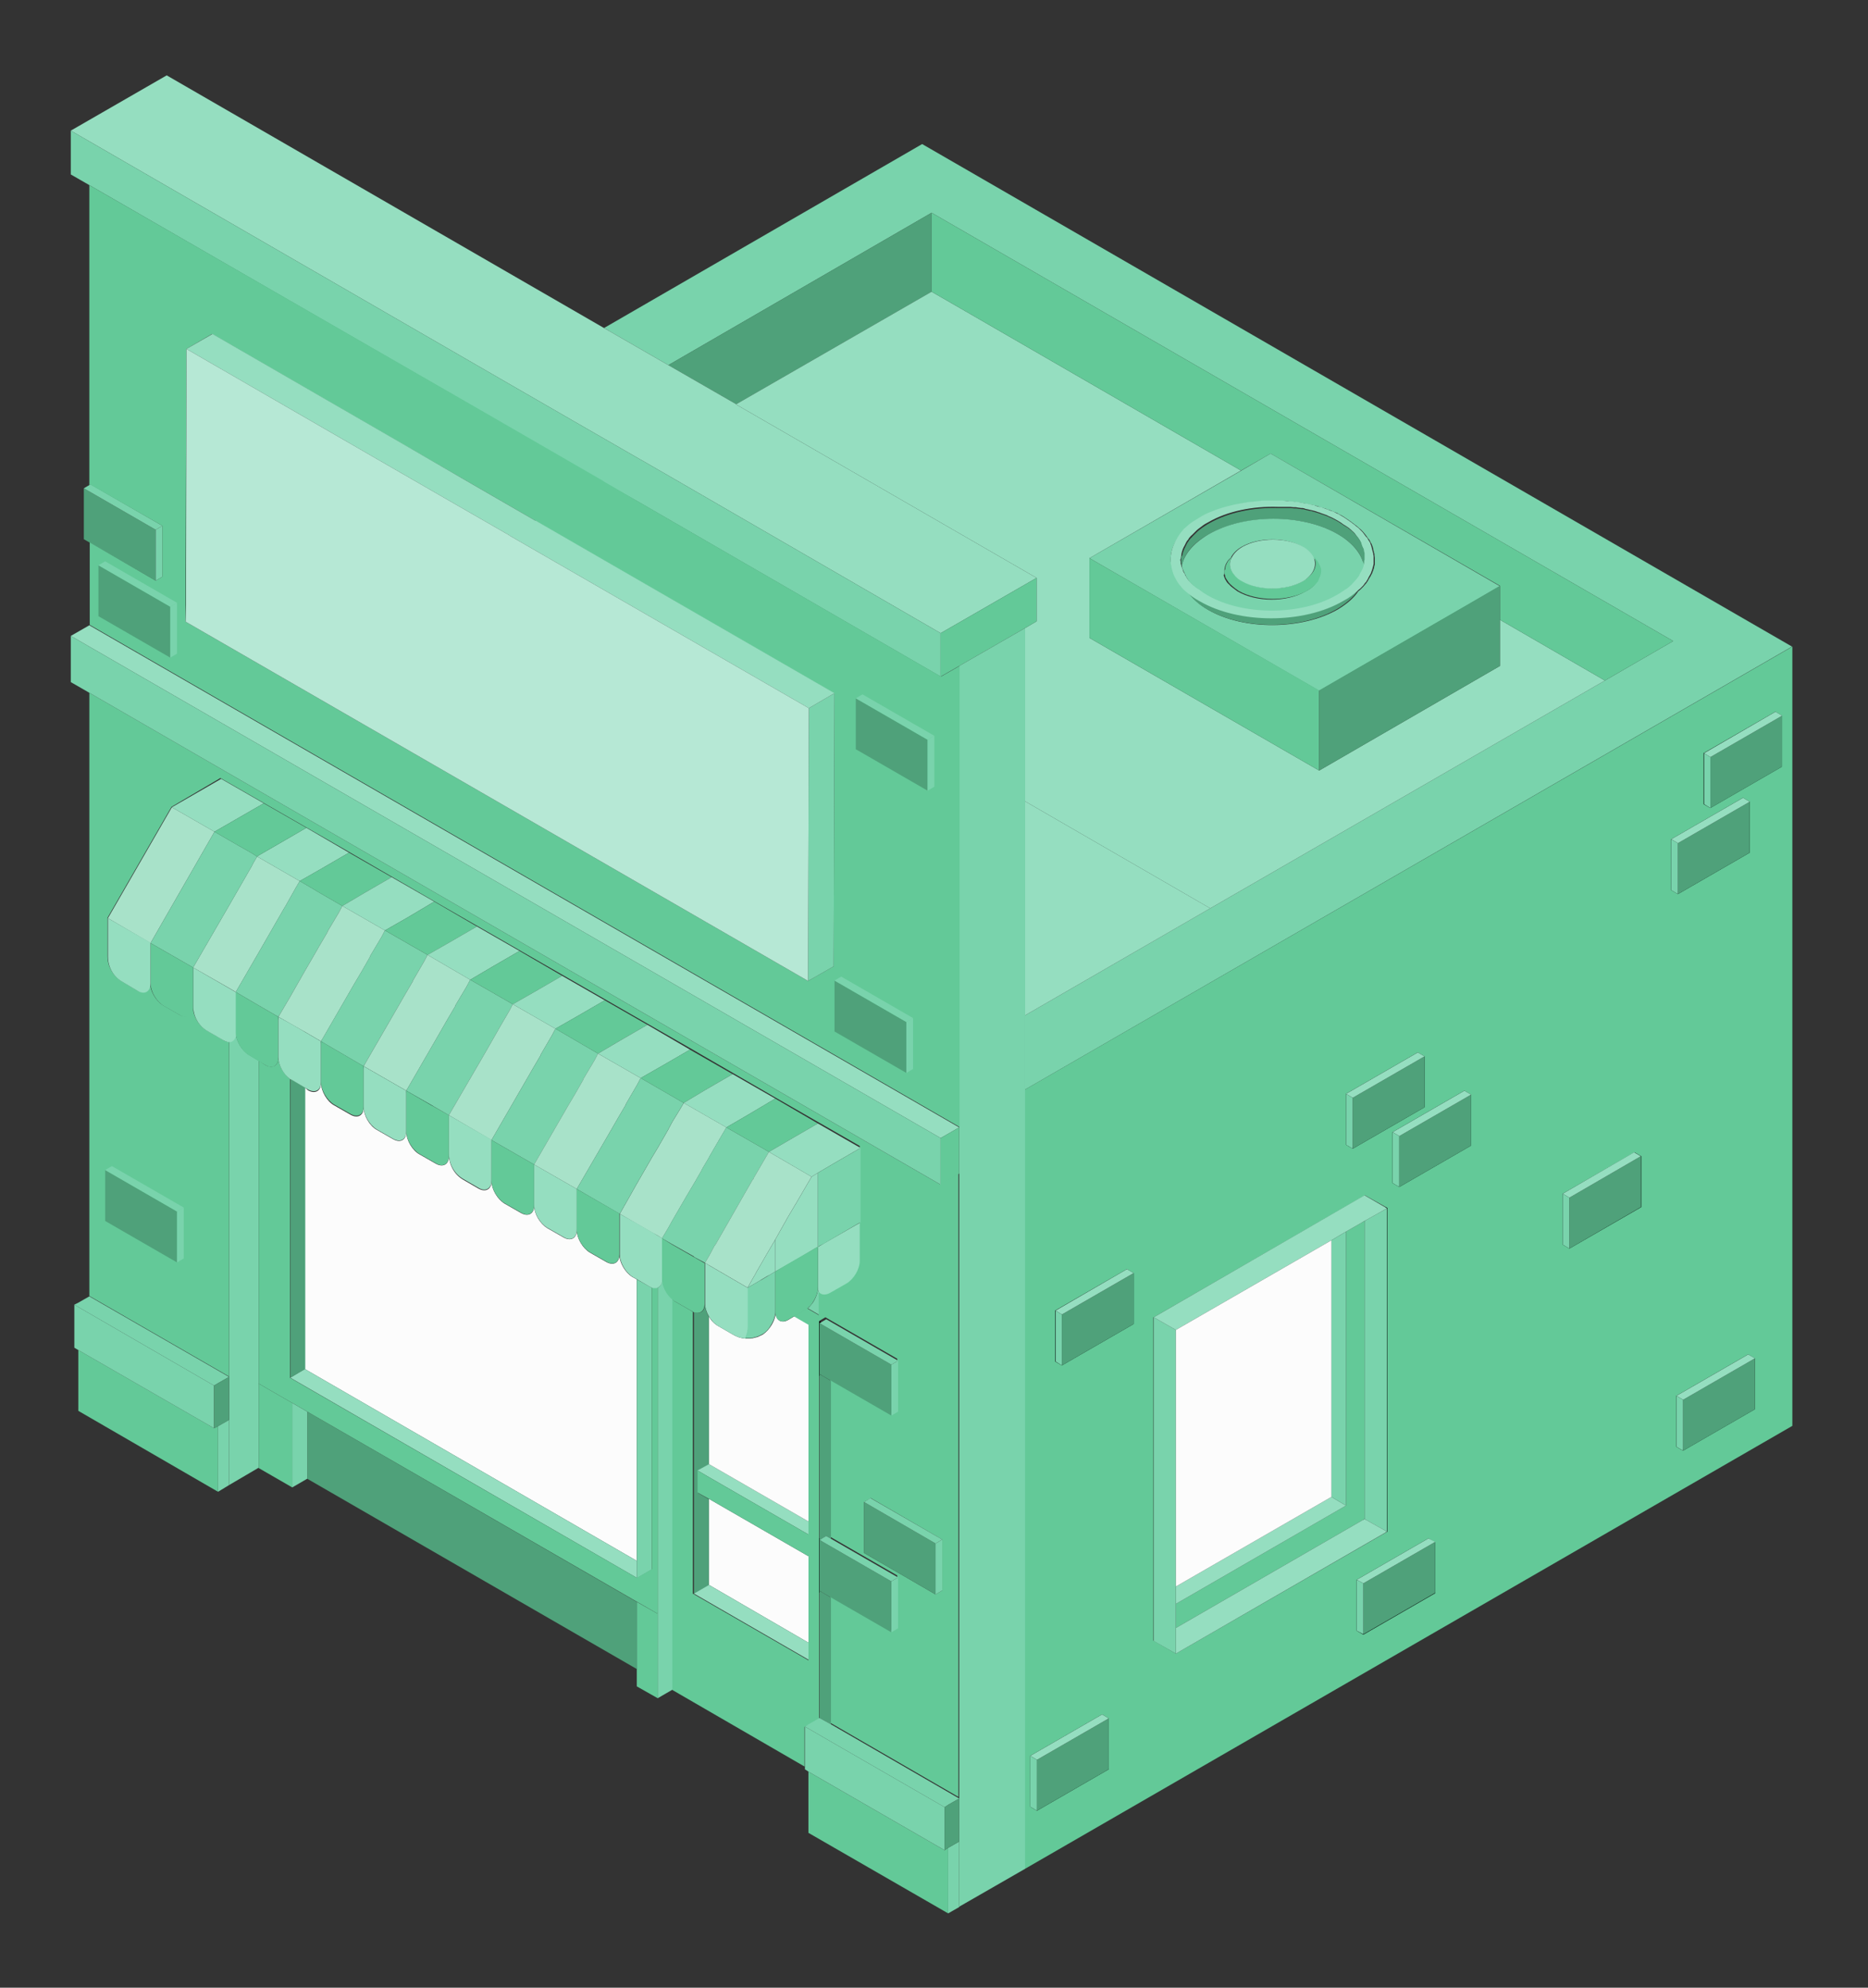 <svg width="329" height="350" viewBox="0 0 329 350" fill="none" xmlns="http://www.w3.org/2000/svg">
<rect x="0" y="0" width="329" height="350" fill="#333333" stroke="none"/>
<g clip-path="url(#clip0_1686_7303)">
<path d="M106.387 57.759L117.717 64.293L164.081 37.462L294.692 112.882L282.667 119.833L213.156 159.941L180.555 178.778V191.846L315.615 113.855L162.413 25.367L106.387 57.759Z" fill="#79D3AC"/>
<path d="M146.496 172.244L159.147 179.473L159.425 179.682V179.334L146.774 172.036L146.496 172.244Z" fill="#171717" stroke="black" stroke-width="0.643" stroke-miterlimit="10" stroke-linejoin="round"/>
<path d="M27.281 103.428L31.73 105.93L27.351 103.358L27.281 103.428Z" fill="#171717" stroke="black" stroke-width="0.643" stroke-miterlimit="10" stroke-linejoin="round"/>
<path d="M146.496 172.244L159.147 179.473L159.425 179.682V179.334L146.774 172.036L146.496 172.244Z" fill="#171717" stroke="black" stroke-width="0.643" stroke-miterlimit="10" stroke-linejoin="round"/>
<path d="M180.551 141.104V178.779L213.152 159.941L180.551 141.104Z" fill="#95DEC0"/>
<path d="M117.715 64.293L129.671 71.175L164.079 51.364V37.462L117.715 64.293Z" fill="#4FA17A"/>
<path d="M129.668 71.175L129.807 71.314L135.715 74.72L182.566 101.76V109.406L180.55 110.588V141.103L213.151 159.941L282.662 119.833L264.172 109.128V117.261L232.336 135.681L191.88 112.326V98.284L218.573 82.853L169.984 54.77L164.076 51.364L129.668 71.175Z" fill="#95DEC0"/>
<path d="M146.496 172.244L159.147 179.473L159.425 179.682V179.334L146.774 172.036L146.496 172.244Z" fill="#171717" stroke="black" stroke-width="0.643" stroke-miterlimit="10" stroke-linejoin="round"/>
<path d="M164.078 37.462V51.365L169.987 54.771L218.575 82.853L223.788 79.864L264.174 103.15V109.128L282.664 119.833L294.69 112.882L164.078 37.462Z" fill="#63C998"/>
<path d="M40.348 183.436V261.497L45.561 258.438V186.772L43.823 185.73C42.572 184.965 41.529 183.227 41.529 181.768C41.529 182.81 41.043 183.436 40.348 183.436Z" fill="#79D3AC"/>
<path d="M122.227 231.051V280.681L124.868 279.152V263.999L122.922 262.887V258.994L124.868 257.882V231.885C124.451 231.19 124.173 230.355 124.173 229.591C124.173 230.842 123.339 231.468 122.227 231.051Z" fill="#4FA17A"/>
<path d="M122.855 258.925L124.871 260.106L142.597 270.325V268.031L124.871 257.812L122.855 258.925Z" fill="#95DEC0"/>
<path d="M144.336 232.997V241.964V232.997Z" fill="#171717" stroke="black" stroke-width="0.643" stroke-miterlimit="10" stroke-linejoin="round"/>
<path d="M144.336 271.159V280.126V271.159Z" fill="#171717" stroke="black" stroke-width="0.643" stroke-miterlimit="10" stroke-linejoin="round"/>
<path d="M124.871 231.815V257.812L142.596 268.03V233.275L139.955 231.745L138.912 232.371C137.661 233.136 136.618 232.51 136.618 231.05C136.618 231.745 136.34 232.58 135.923 233.275C135.506 233.97 134.95 234.595 134.325 235.012C134.047 235.151 133.699 235.29 133.421 235.43C133.143 235.499 132.865 235.569 132.587 235.638C132.448 235.638 132.309 235.708 132.17 235.708C131.892 235.708 131.544 235.708 131.266 235.708C130.501 235.638 129.806 235.43 129.111 235.012L126.47 233.483C125.844 233.136 125.219 232.51 124.871 231.815Z" fill="#FCFCFC"/>
<path d="M124.871 263.93V279.083L142.596 289.371V274.148L124.871 263.93Z" fill="#FCFCFC"/>
<path d="M122.855 258.925V262.817L124.871 263.93L142.597 274.148V270.325L124.871 260.107L122.855 258.925Z" fill="#63C998"/>
<path d="M54.109 248.567V260.384L112.151 293.889V282.072L54.109 248.567Z" fill="#4FA17A"/>
<path d="M71.558 192.055L75.937 194.558L71.558 192.055L64.051 187.746L71.558 192.055Z" fill="#171717"/>
<path d="M71.558 192.055L75.937 194.558L71.558 192.055ZM71.558 192.055L64.051 187.746L71.558 192.055Z" stroke="black" stroke-width="0.643" stroke-miterlimit="10" stroke-linejoin="round"/>
<path d="M53.691 181.698V181.767L56.541 183.366L53.691 181.698Z" fill="#171717" stroke="black" stroke-width="0.643" stroke-miterlimit="10" stroke-linejoin="round"/>
<path d="M53.691 191.499V241.061L112.15 274.843V225.282L111.386 224.865C110.134 224.1 109.092 222.362 109.092 220.902C109.092 222.362 108.049 222.918 106.798 222.223L103.878 220.555C102.627 219.79 101.585 218.052 101.585 216.593C101.585 218.052 100.542 218.609 99.291 217.913L96.371 216.245C95.12 215.481 94.077 213.743 94.077 212.283C94.077 213.743 93.035 214.299 91.784 213.604L88.864 211.935C87.613 211.171 86.57 209.433 86.57 207.973C86.57 209.433 85.528 209.989 84.276 209.294L81.635 207.765C80.036 206.861 79.063 205.123 79.063 203.247V203.594C79.063 205.054 78.02 205.61 76.769 204.915L73.85 203.247C72.598 202.551 71.556 200.744 71.556 199.284C71.556 200.744 70.513 201.3 69.262 200.605L66.342 198.937C65.091 198.242 64.049 196.434 64.049 194.975C64.049 196.434 63.006 196.991 61.755 196.295L58.835 194.627C57.584 193.932 56.541 192.125 56.541 190.665C56.541 192.125 55.499 192.681 54.248 191.986L53.691 191.499Z" fill="#FCFCFC"/>
<path d="M51.121 242.59L112.152 277.832V274.843L53.693 241.061L51.121 242.59Z" fill="#95DEC0"/>
<path d="M122.227 280.612L142.593 292.359V289.37L124.868 279.083L122.227 280.612Z" fill="#95DEC0"/>
<path d="M51.121 189.97V242.59L53.763 241.06V191.499L51.399 190.109C51.26 190.109 51.191 190.039 51.121 189.97Z" fill="#4FA17A"/>
<path d="M51.465 247.038V261.913L54.106 260.384V248.567L51.465 247.038Z" fill="#79D3AC"/>
<path d="M115.832 226.741V299.032L118.473 297.503V228.757C117.431 227.923 116.666 226.393 116.666 225.142C116.597 225.976 116.319 226.532 115.832 226.741Z" fill="#79D3AC"/>
<path d="M49.043 179.056L51.059 180.238" stroke="black" stroke-width="0.643" stroke-miterlimit="10" stroke-linejoin="round"/>
<path d="M112.156 225.281V277.901L114.798 276.372V226.741C114.659 226.671 114.52 226.602 114.381 226.532L112.156 225.281Z" fill="#79D3AC"/>
<path d="M45.566 186.771V243.632L48.208 245.161L51.475 247.038L54.116 248.567L112.228 282.071L115.842 284.157V226.671C115.564 226.81 115.217 226.81 114.799 226.671V276.302L112.158 277.831L51.058 242.589V189.969C49.946 189.135 49.042 187.536 49.042 186.215C49.042 187.675 47.999 188.231 46.748 187.536L45.566 186.771Z" fill="#63C998"/>
<path d="M112.156 282.072V296.947L115.84 299.032V284.157L112.156 282.072Z" fill="#63C998"/>
<path d="M45.566 243.632V258.507L51.475 261.913V247.038L48.208 245.161L45.566 243.632Z" fill="#63C998"/>
<path d="M144.336 232.997V241.964M144.336 271.158V280.125" stroke="black" stroke-width="0.643" stroke-miterlimit="10" stroke-linejoin="round"/>
<path d="M118.41 228.826V297.573L141.696 311.058V304.107L142.322 303.759L144.268 302.647V280.264V271.158V241.964V232.997V231.607L142.113 230.355C141.974 230.494 141.835 230.564 141.627 230.703L139.75 231.746L142.391 233.275V292.359L122.025 280.612V230.981C121.886 230.912 121.747 230.842 121.677 230.772L118.758 229.104C118.758 229.035 118.619 228.965 118.41 228.826Z" fill="#63C998"/>
<path d="M144.059 219.581V226.741C144.059 227.228 144.198 227.645 144.406 227.853C144.545 228.062 144.823 228.27 145.101 228.27C145.449 228.34 145.935 228.27 146.422 227.992L149.341 226.324C150.593 225.629 151.635 223.822 151.635 222.362V215.202L145.101 218.956L144.406 219.373L144.059 219.581Z" fill="#95DEC0"/>
<path d="M109.168 213.742L112.157 215.48L114.798 217.009L115.841 217.565L116.606 218.052L117.718 216.175L118.413 214.924L120.915 210.614L122.236 208.39L123.557 206.096L123.765 205.679L124.877 203.802L125.086 203.385L125.225 203.176L125.295 203.037L127.241 199.701L127.936 198.519L120.429 194.209L119.734 195.391L118.413 197.546L117.787 198.728L117.718 198.867L117.162 199.84L115.841 202.134L114.798 203.872L112.157 208.459L109.168 213.742Z" fill="#A8E2C9"/>
<path d="M142.254 230.355L144.409 231.607V227.853C144.2 227.575 144.061 227.158 144.061 226.741C144.061 227.575 143.714 228.548 143.158 229.382C142.949 229.66 142.74 229.938 142.462 230.216C142.393 230.216 142.323 230.286 142.254 230.355Z" fill="#79D3AC"/>
<path d="M15.738 121.988V228.201L40.345 242.381V183.436C39.998 183.436 39.65 183.366 39.233 183.088L36.592 181.559C34.993 180.655 33.95 178.917 33.95 177.041V177.388C33.95 178.848 32.907 179.404 31.656 178.709L28.737 177.041C27.486 176.276 26.443 174.538 26.443 173.078C26.443 174.538 25.4 175.094 24.149 174.399L21.577 172.87C19.979 171.966 18.936 170.229 18.936 168.352V161.609L30.197 142.077L38.816 137.002L46.323 141.312L53.83 145.622L61.338 149.931L76.352 158.62L83.859 162.93L91.366 167.24L98.874 171.549L106.381 175.859L113.888 180.169L121.395 184.478L136.41 193.167L143.917 197.477L151.424 201.787V222.014C151.424 223.474 150.381 225.212 149.13 225.976L146.211 227.645C145.724 227.923 145.307 227.992 144.89 227.923C144.612 227.853 144.403 227.714 144.195 227.506V232.65L145.029 232.163L145.377 231.954L146.211 232.441L158.028 239.253V248.22L156.846 248.915L146.211 242.798V270.603L158.028 277.415V286.382L156.846 287.077L146.211 280.96V303.342L168.802 316.41V206.652L165.535 208.529L15.738 121.988ZM165.952 271.089V280.056L164.77 280.751L152.189 273.453V264.486L153.37 263.79L165.952 271.089Z" fill="#63C998"/>
<path d="M144.336 280.125V302.508L146.352 303.62V281.307L145.17 280.612L144.336 280.125Z" fill="#4FA17A"/>
<path d="M144.336 241.964V271.159L145.17 270.672L145.518 270.463L146.352 270.95V243.146L145.17 242.45L144.336 241.964Z" fill="#4FA17A"/>
<path d="M12.469 111.978L165.671 200.397L168.938 198.52L15.736 110.102L12.469 111.978Z" fill="#95DEC0"/>
<path d="M12.469 23.003L89.487 67.491L100.817 74.025L112.773 80.906L112.912 80.976L118.821 84.382L165.671 111.491L182.562 101.76L135.712 74.72L129.804 71.314L129.665 71.175L117.709 64.293L106.378 57.759L29.36 13.272L12.469 23.003Z" fill="#95DEC0"/>
<path d="M145.582 172.731V181.698L158.233 188.996L159.415 188.301V179.334L146.764 172.036L146.486 172.244L145.582 172.731Z" fill="#171717" stroke="black" stroke-width="0.643" stroke-miterlimit="10" stroke-linejoin="round"/>
<path d="M27.277 103.429L31.726 105.931L27.347 103.359L27.277 103.429Z" fill="#171717" stroke="black" stroke-width="0.643" stroke-miterlimit="10" stroke-linejoin="round"/>
<path d="M27.273 103.428L31.722 105.931L27.343 103.359L27.273 103.428Z" fill="#171717" stroke="black" stroke-width="0.643" stroke-miterlimit="10" stroke-linejoin="round"/>
<path d="M142.383 311.962V322.736L166.99 336.916V325.378L166.364 325.795L142.383 311.962Z" fill="#63C998"/>
<path d="M166.992 325.377V336.916L168.939 335.804V324.265L166.992 325.377Z" fill="#79D3AC"/>
<path d="M13.793 237.724V248.429L38.4 262.679V251.14L37.705 251.487L13.793 237.724Z" fill="#63C998"/>
<path d="M141.766 304.037V311.544L142.391 311.961L166.373 325.794V318.217L146.353 306.679L142.391 304.385L141.766 304.037Z" fill="#79D3AC"/>
<path d="M141.766 304.038L142.391 304.385L146.353 306.679L166.373 318.218L166.998 317.801L168.944 316.689L146.353 303.62L144.338 302.508L142.391 303.62L141.766 304.038Z" fill="#79D3AC"/>
<path d="M166.363 318.218V325.794L166.989 325.377L168.935 324.265V316.688L166.989 317.801L166.363 318.218Z" fill="#4FA17A"/>
<path d="M13.094 229.73V237.307L13.789 237.724L37.701 251.487V243.98L13.789 230.147L13.094 229.73Z" fill="#79D3AC"/>
<path d="M13.094 229.73L13.789 230.147L37.701 243.98L38.396 243.562L40.342 242.45L15.735 228.27L13.789 229.382L13.094 229.73Z" fill="#79D3AC"/>
<path d="M37.703 243.98V251.487L38.398 251.14L40.344 250.027V242.451L38.398 243.563L37.703 243.98Z" fill="#4FA17A"/>
<path d="M38.402 251.14V262.679L40.349 261.497V250.028L38.402 251.14Z" fill="#79D3AC"/>
<path d="M165.672 200.396V208.599L168.939 206.652V198.52L165.672 200.396Z" fill="#63C998"/>
<path d="M12.469 23.004V30.72L15.736 32.596L82.883 71.314L94.144 77.848L106.17 84.799L106.239 84.869L112.148 88.205L165.671 119.138V111.492L118.821 84.382L112.912 80.976L112.773 80.907L100.817 74.025L89.487 67.491L12.469 23.004Z" fill="#79D3AC"/>
<path d="M165.672 111.491V119.138L168.939 117.261L180.547 110.588L182.563 109.406V101.76L165.672 111.491Z" fill="#63C998"/>
<path d="M168.945 206.653V335.735L180.554 329.062V110.588L168.945 117.261V206.653Z" fill="#79D3AC"/>
<path d="M240.336 214.994V267.475" stroke="black" stroke-width="0.643" stroke-miterlimit="10" stroke-linejoin="round"/>
<path d="M244.289 212.77V269.699V212.77Z" fill="#171717" stroke="black" stroke-width="0.643" stroke-miterlimit="10" stroke-linejoin="round"/>
<path d="M240.328 214.994V267.475V214.994Z" fill="#171717" stroke="black" stroke-width="0.643" stroke-miterlimit="10" stroke-linejoin="round"/>
<path d="M300.109 132.623V141.59L301.29 142.285L313.941 134.986V126.019L312.76 125.324L300.109 132.623ZM295.243 245.787V254.754L296.425 255.449L309.076 248.15V239.183L307.894 238.488L295.243 245.787ZM294.339 147.776V156.743L295.521 157.438L308.172 150.14V141.173L306.99 140.478L294.339 147.776ZM275.224 210.197V219.164L276.405 219.859L289.056 212.561V203.594L287.875 202.899L275.224 210.197ZM245.264 199.354V208.321L246.446 209.016L259.097 201.717V192.75L257.915 192.055L245.264 199.354ZM238.939 278.179V287.146L240.121 287.841L252.772 280.543V271.576L251.59 270.881L238.939 278.179ZM237.062 192.611V201.578L238.244 202.273L250.895 194.974V186.007L249.713 185.312L237.062 192.611ZM185.902 230.773V239.74L187.084 240.435L199.735 233.136V224.169L198.553 223.474L185.902 230.773ZM181.453 309.181V318.148L182.635 318.843L195.286 311.545V302.578L194.104 301.882L181.453 309.181Z" fill="#171717"/>
<path d="M244.291 212.769V269.768M300.109 132.623V141.59L301.29 142.285L313.941 134.986V126.019L312.76 125.324L300.109 132.623ZM295.243 245.787V254.754L296.425 255.449L309.076 248.15V239.183L307.894 238.488L295.243 245.787ZM294.339 147.776V156.743L295.521 157.438L308.172 150.14V141.173L306.99 140.478L294.339 147.776ZM275.224 210.197V219.164L276.405 219.859L289.056 212.561V203.594L287.875 202.899L275.224 210.197ZM245.264 199.354V208.321L246.446 209.016L259.097 201.717V192.75L257.915 192.055L245.264 199.354ZM238.939 278.179V287.146L240.121 287.841L252.772 280.543V271.576L251.59 270.881L238.939 278.179ZM237.062 192.611V201.578L238.244 202.273L250.895 194.974V186.007L249.713 185.312L237.062 192.611ZM185.902 230.773V239.74L187.084 240.435L199.735 233.136V224.169L198.553 223.474L185.902 230.773ZM181.453 309.181V318.148L182.635 318.843L195.286 311.545V302.578L194.104 301.882L181.453 309.181Z" stroke="black" stroke-width="0.643" stroke-miterlimit="10" stroke-linejoin="round"/>
<path d="M180.547 191.846V329.061L315.677 251.07V113.855L180.547 191.846ZM250.892 194.974L238.241 202.273L237.059 201.578V192.611L249.71 185.312L250.892 186.008V194.974ZM313.869 134.986L301.218 142.285L300.037 141.59V132.623L312.688 125.324L313.869 126.019V134.986ZM295.24 245.787L307.891 238.488L309.073 239.184V248.15L296.422 255.449L295.24 254.754V245.787ZM294.337 147.776L306.988 140.478L308.169 141.173V150.14L295.518 157.438L294.337 156.743V147.776ZM275.221 210.197L287.872 202.899L289.054 203.594V212.561L276.403 219.859L275.221 219.164V210.197ZM259.094 201.717L246.443 209.016L245.262 208.321V199.354L257.913 192.055L259.094 192.75V201.717ZM238.936 278.179L251.587 270.881L252.769 271.576V280.543L240.118 287.841L238.936 287.146V278.179ZM203.207 231.954L240.396 210.475L244.358 212.7V269.699L207.1 291.178L203.138 288.884V231.954H203.207ZM199.662 233.136L187.011 240.435L185.83 239.74V230.773L198.481 223.474L199.662 224.169V233.136ZM181.451 309.181L194.102 301.883L195.283 302.578V311.545L182.632 318.843L181.451 318.148V309.181Z" fill="#63C998"/>
<path d="M207.102 282.419V286.66L240.328 267.475V214.994L237.061 216.87V265.111L207.102 282.419Z" fill="#63C998"/>
<path d="M240.328 214.994V267.475L244.29 269.699V212.77L240.328 214.994Z" fill="#79D3AC"/>
<path d="M207.102 286.66V291.178L244.29 269.699L240.328 267.475L207.102 286.66Z" fill="#95DEC0"/>
<path d="M207.102 279.361V282.42L237.061 265.111L234.489 263.582L207.102 279.361Z" fill="#95DEC0"/>
<path d="M203.207 231.955V288.954L207.1 291.178V234.179L203.207 231.955Z" fill="#79D3AC"/>
<path d="M203.207 231.955L207.1 234.179L234.487 218.4L237.059 216.871L240.326 214.994L244.288 212.769L240.326 210.476L203.207 231.955Z" fill="#95DEC0"/>
<path d="M234.488 218.4V263.582L237.06 265.111V216.871L234.488 218.4Z" fill="#79D3AC"/>
<path d="M207.102 234.179V279.361L234.489 263.582V218.4L207.102 234.179Z" fill="#FCFCFC"/>
<path d="M191.883 98.284L232.338 121.639L259.031 106.208L264.174 103.219L223.788 79.863L218.645 82.852L191.883 98.284ZM206.202 98.909C206.063 96.963 206.897 94.947 208.704 93.209C208.844 93.07 208.983 92.931 209.191 92.792C209.539 92.514 209.886 92.236 210.234 91.958C210.651 91.68 210.998 91.402 211.485 91.194C212.18 90.846 212.875 90.499 213.57 90.151C214.057 89.942 214.543 89.734 215.1 89.595C215.934 89.317 216.768 89.108 217.671 88.9C218.436 88.761 219.201 88.552 219.965 88.483C220.66 88.413 221.425 88.344 222.12 88.274C222.398 88.274 222.676 88.205 223.024 88.205C223.232 88.205 223.441 88.205 223.649 88.205C224.205 88.205 224.692 88.205 225.248 88.205C225.526 88.205 225.735 88.205 226.013 88.205C226.499 88.205 226.986 88.274 227.403 88.344C227.681 88.344 227.959 88.413 228.168 88.413C228.515 88.483 228.932 88.483 229.28 88.552C229.627 88.622 229.905 88.691 230.253 88.761C230.392 88.761 230.531 88.83 230.74 88.83C231.087 88.9 231.365 88.969 231.713 89.039C231.991 89.108 232.269 89.178 232.547 89.317C232.755 89.386 232.894 89.456 233.103 89.456C233.381 89.525 233.589 89.595 233.868 89.734H233.937C234.215 89.803 234.493 89.942 234.771 90.081H234.841C234.98 90.151 235.119 90.22 235.188 90.22C235.397 90.29 235.605 90.359 235.744 90.499C235.814 90.568 235.883 90.568 236.022 90.638C236.3 90.776 236.578 90.915 236.856 91.124C237.065 91.263 237.274 91.402 237.482 91.541C237.621 91.68 237.83 91.75 237.969 91.889C238.177 92.028 238.316 92.167 238.525 92.306C238.594 92.375 238.664 92.445 238.803 92.514C238.942 92.584 239.011 92.723 239.15 92.792C239.289 92.931 239.428 93.07 239.637 93.209C239.776 93.348 239.915 93.487 240.054 93.626C240.193 93.766 240.263 93.904 240.402 94.043C240.541 94.252 240.68 94.391 240.819 94.6C240.888 94.739 240.958 94.878 241.097 94.947C241.166 95.086 241.236 95.156 241.305 95.295C241.375 95.434 241.444 95.642 241.583 95.781V95.851C241.653 95.92 241.653 96.059 241.722 96.198C241.792 96.268 241.792 96.407 241.792 96.476C241.861 96.546 241.861 96.685 241.861 96.754C241.861 96.824 241.931 96.963 241.931 97.032C241.931 97.102 242 97.241 242 97.311C242 97.38 242.07 97.45 242.07 97.589C242.07 97.658 242.07 97.658 242.07 97.728C242.07 97.867 242.139 98.075 242.139 98.214C242.139 98.353 242.139 98.562 242.139 98.701C242.139 98.77 242.139 98.84 242.139 98.909C242.139 98.979 242.139 99.118 242.139 99.257C242.139 99.396 242.139 99.465 242.07 99.604C242 99.882 242 100.091 241.861 100.369C241.861 100.508 241.792 100.578 241.722 100.717V100.786C241.722 100.856 241.653 100.995 241.583 101.064C241.583 101.134 241.583 101.134 241.514 101.203C241.444 101.342 241.375 101.551 241.236 101.69C241.097 101.898 241.027 102.107 240.888 102.315C240.819 102.385 240.819 102.454 240.749 102.524C240.68 102.663 240.541 102.802 240.471 102.871C240.332 103.01 240.263 103.15 240.124 103.289L240.054 103.358C239.915 103.497 239.776 103.636 239.706 103.706C239.567 103.845 239.428 103.984 239.289 104.053C239.289 104.053 239.22 104.053 239.22 104.123C238.455 105.304 237.204 106.347 235.605 107.32C229.28 110.935 219.062 111.004 212.806 107.39C211.207 106.486 210.025 105.374 209.261 104.262C208.983 104.053 208.774 103.845 208.565 103.636C208.426 103.497 208.357 103.428 208.287 103.289C208.079 103.08 207.94 102.871 207.731 102.593C207.662 102.454 207.592 102.385 207.523 102.246C207.384 102.037 207.245 101.759 207.106 101.481C207.036 101.342 206.967 101.203 206.897 100.995V100.925C206.828 100.786 206.828 100.647 206.758 100.508C206.689 100.3 206.619 100.161 206.619 99.952C206.55 99.813 206.55 99.604 206.55 99.465C206.55 99.326 206.48 99.187 206.48 99.118C206.202 99.048 206.202 98.979 206.202 98.909Z" fill="#79D3AC"/>
<path d="M209.125 104.192C209.89 105.304 211.071 106.417 212.67 107.32C218.926 110.935 229.144 110.935 235.47 107.251C237.068 106.278 238.32 105.235 239.084 104.053C238.389 104.609 237.625 105.165 236.721 105.721C229.7 109.753 218.37 109.823 211.349 105.791C210.515 105.304 209.751 104.748 209.125 104.192Z" fill="#4FA17A"/>
<path d="M206.202 98.91C206.202 98.98 206.202 99.049 206.202 99.118C206.202 99.257 206.202 99.397 206.272 99.466C206.272 99.605 206.341 99.814 206.341 99.953C206.411 100.161 206.411 100.3 206.481 100.509C206.55 100.648 206.55 100.787 206.62 100.926V100.995C206.689 101.134 206.759 101.273 206.828 101.482C206.967 101.76 207.106 101.968 207.245 102.247C207.315 102.386 207.384 102.455 207.454 102.594C207.593 102.803 207.801 103.081 208.01 103.289C208.079 103.428 208.218 103.498 208.288 103.637C208.496 103.845 208.705 104.054 208.983 104.262C209.609 104.818 210.373 105.375 211.277 105.861C218.228 109.893 229.628 109.893 236.648 105.792C237.552 105.305 238.317 104.749 239.012 104.123C239.012 104.123 239.081 104.123 239.081 104.054C239.22 103.915 239.359 103.776 239.498 103.706C239.637 103.567 239.776 103.428 239.846 103.359L239.915 103.289C240.054 103.15 240.193 103.011 240.263 102.872C240.332 102.733 240.471 102.594 240.541 102.525C240.61 102.455 240.68 102.386 240.68 102.316C240.819 102.107 240.958 101.899 241.028 101.69C241.097 101.551 241.236 101.343 241.306 101.204C241.306 101.134 241.375 101.134 241.375 101.065C241.445 100.995 241.445 100.856 241.514 100.787V100.717C241.584 100.578 241.584 100.509 241.653 100.37C241.723 100.092 241.792 99.883 241.862 99.605C241.862 99.466 241.931 99.397 241.931 99.257C241.931 99.118 241.931 99.049 241.931 98.91C241.931 98.771 241.931 98.701 241.931 98.562C241.931 98.423 241.931 98.284 241.931 98.145C241.931 98.006 241.931 97.798 241.862 97.659C241.862 97.589 241.862 97.589 241.862 97.52C241.862 97.45 241.862 97.381 241.792 97.242C241.792 97.172 241.723 97.033 241.723 96.964C241.723 96.894 241.653 96.755 241.653 96.686C241.653 96.616 241.584 96.477 241.584 96.408C241.584 96.338 241.514 96.199 241.514 96.129C241.445 95.99 241.445 95.921 241.375 95.782V95.713C241.306 95.573 241.236 95.365 241.097 95.226C241.028 95.087 240.958 95.017 240.889 94.878C240.819 94.739 240.75 94.6 240.61 94.531C240.471 94.322 240.332 94.183 240.193 93.975C240.124 93.836 239.985 93.697 239.846 93.558C239.707 93.419 239.568 93.28 239.429 93.141C239.29 93.001 239.151 92.862 238.942 92.724C238.803 92.654 238.734 92.515 238.595 92.445C238.525 92.376 238.456 92.306 238.317 92.237C238.178 92.098 237.969 91.959 237.761 91.82C237.621 91.681 237.413 91.611 237.274 91.472C237.065 91.333 236.857 91.194 236.648 91.055C236.37 90.916 236.092 90.708 235.814 90.569C235.745 90.499 235.675 90.499 235.536 90.43C235.328 90.36 235.119 90.221 234.98 90.152C234.841 90.082 234.702 90.013 234.633 90.013H234.563C234.285 89.874 234.007 89.804 233.729 89.665H233.659C233.451 89.596 233.173 89.457 232.895 89.387C232.756 89.317 232.547 89.248 232.339 89.248C232.061 89.178 231.783 89.109 231.505 88.97C231.157 88.9 230.879 88.831 230.531 88.761C230.392 88.692 230.253 88.692 230.045 88.692C229.697 88.622 229.419 88.553 229.072 88.483C228.724 88.414 228.307 88.344 227.959 88.344C227.681 88.275 227.403 88.275 227.195 88.275C226.708 88.205 226.222 88.205 225.805 88.136C225.527 88.136 225.318 88.136 225.04 88.136C224.484 88.136 223.997 88.136 223.441 88.136C223.233 88.136 223.024 88.136 222.816 88.136C222.538 88.136 222.19 88.136 221.912 88.205C221.217 88.275 220.452 88.344 219.757 88.414C218.993 88.553 218.228 88.692 217.463 88.831C216.56 89.039 215.725 89.248 214.891 89.526C214.405 89.665 213.849 89.874 213.362 90.082C212.597 90.36 211.902 90.708 211.277 91.125C210.86 91.403 210.443 91.611 210.026 91.889C209.609 92.167 209.261 92.445 208.983 92.724C208.844 92.862 208.635 93.001 208.496 93.141C206.898 94.948 206.063 96.964 206.202 98.91ZM208.079 97.589C208.079 97.52 208.079 97.381 208.149 97.311C208.149 97.242 208.149 97.103 208.218 97.033C208.288 96.825 208.288 96.686 208.427 96.477C208.427 96.408 208.496 96.269 208.566 96.199C208.635 96.129 208.635 95.99 208.705 95.921C208.774 95.852 208.774 95.713 208.844 95.643C208.844 95.573 208.913 95.573 208.913 95.504C208.913 95.434 208.983 95.434 208.983 95.365C209.052 95.295 209.122 95.156 209.191 95.087C209.261 95.017 209.33 94.948 209.33 94.878C209.4 94.739 209.539 94.6 209.609 94.531C209.678 94.461 209.748 94.322 209.887 94.253C209.956 94.183 209.956 94.183 210.026 94.114C210.095 94.044 210.234 93.905 210.304 93.836C210.443 93.697 210.582 93.558 210.721 93.419C210.999 93.141 211.346 92.932 211.694 92.654C212.041 92.376 212.389 92.167 212.806 91.959C216.143 90.013 220.661 89.109 225.04 89.248C225.179 89.248 225.318 89.248 225.457 89.248H225.527C225.666 89.248 225.805 89.248 225.944 89.248H226.013C226.083 89.248 226.222 89.248 226.291 89.248C226.43 89.248 226.569 89.248 226.708 89.248C226.847 89.248 226.986 89.248 227.125 89.248H227.195C227.403 89.248 227.612 89.317 227.82 89.317C227.89 89.317 227.959 89.317 228.029 89.317C228.098 89.317 228.168 89.317 228.237 89.317C228.377 89.317 228.516 89.387 228.655 89.387C228.863 89.387 229.002 89.457 229.211 89.457H229.28C229.28 89.457 229.28 89.457 229.35 89.457H229.419C229.558 89.457 229.767 89.526 229.906 89.596C230.114 89.665 230.323 89.665 230.531 89.734C230.74 89.804 230.948 89.804 231.157 89.874C231.505 89.943 231.922 90.082 232.269 90.221H232.339C232.408 90.221 232.408 90.221 232.478 90.291C232.895 90.43 233.242 90.569 233.659 90.708C233.798 90.777 233.937 90.847 234.076 90.916C234.215 90.986 234.285 90.986 234.424 91.055C234.563 91.125 234.702 91.194 234.841 91.264C235.119 91.403 235.328 91.542 235.606 91.681C235.953 91.889 236.301 92.098 236.648 92.376C236.787 92.445 236.857 92.515 236.996 92.585C237.135 92.654 237.274 92.793 237.413 92.862C237.552 92.932 237.691 93.071 237.761 93.141C237.969 93.28 238.108 93.488 238.317 93.627C238.386 93.697 238.456 93.766 238.525 93.836C238.595 93.905 238.664 93.975 238.734 94.114C239.012 94.461 239.29 94.809 239.498 95.156C239.498 95.226 239.568 95.295 239.568 95.295C239.568 95.365 239.637 95.434 239.637 95.434V95.504C239.707 95.643 239.776 95.782 239.776 95.921C239.776 95.99 239.846 96.06 239.846 96.06C239.846 96.06 239.846 96.06 239.846 96.129C239.846 96.199 239.846 96.199 239.915 96.269C239.915 96.338 239.915 96.338 239.985 96.408C239.985 96.477 239.985 96.547 240.054 96.547C240.124 96.686 240.124 96.825 240.124 96.964C240.124 97.033 240.124 97.103 240.193 97.242C240.193 97.311 240.193 97.381 240.193 97.52C240.193 97.589 240.193 97.659 240.193 97.798C240.193 98.006 240.193 98.145 240.193 98.354C240.193 98.493 240.193 98.632 240.124 98.771V98.841C240.124 98.98 240.054 99.118 240.054 99.257C240.054 99.397 239.985 99.466 239.985 99.605C239.985 99.744 239.915 99.883 239.846 99.953C239.846 100.022 239.776 100.161 239.707 100.231C239.637 100.3 239.637 100.439 239.568 100.509C239.568 100.509 239.568 100.578 239.498 100.578C239.429 100.717 239.359 100.856 239.29 100.995C239.22 101.065 239.22 101.134 239.151 101.273C239.081 101.343 239.012 101.482 238.942 101.551C238.873 101.69 238.734 101.829 238.595 101.968C238.386 102.247 238.108 102.525 237.9 102.733C237.9 102.733 237.9 102.733 237.83 102.803L237.761 102.872C237.621 103.011 237.552 103.081 237.413 103.15C237.274 103.289 237.135 103.359 236.996 103.498C236.926 103.498 236.926 103.567 236.857 103.567C236.718 103.706 236.579 103.776 236.44 103.845C236.37 103.915 236.231 103.984 236.092 104.054C236.092 104.054 236.023 104.054 236.023 104.123C235.953 104.193 235.884 104.193 235.814 104.262C235.675 104.332 235.467 104.471 235.328 104.54C229.002 108.155 218.784 108.224 212.528 104.61C212.319 104.471 212.111 104.401 211.972 104.262C211.833 104.193 211.624 104.054 211.485 103.915C211.416 103.845 211.277 103.776 211.207 103.706C211.138 103.706 211.138 103.637 211.068 103.637C210.999 103.567 210.86 103.498 210.79 103.428C210.79 103.428 210.79 103.428 210.721 103.428C210.582 103.359 210.512 103.22 210.373 103.15C210.234 103.081 210.165 102.942 210.026 102.872C209.887 102.733 209.817 102.664 209.678 102.525C209.539 102.386 209.469 102.316 209.33 102.177C209.261 102.107 209.191 101.968 209.122 101.899C209.052 101.76 208.983 101.69 208.913 101.551C208.844 101.412 208.774 101.343 208.705 101.204V101.134C208.635 100.995 208.566 100.926 208.496 100.787C208.427 100.648 208.357 100.578 208.357 100.439C208.288 100.3 208.288 100.161 208.218 100.092C208.149 99.953 208.149 99.814 208.079 99.744C208.079 99.605 208.01 99.536 208.01 99.397C207.94 99.257 207.94 99.118 207.94 98.98C207.94 98.841 207.871 98.701 207.871 98.562C208.01 98.354 208.01 98.006 208.079 97.589Z" fill="#95DEC0"/>
<path d="M208.012 98.771C208.012 98.91 208.012 99.049 208.081 99.188C208.081 99.327 208.151 99.466 208.151 99.605C208.568 97.589 210.097 95.643 212.808 94.114C219.134 90.499 229.352 90.429 235.608 94.044C238.249 95.573 239.778 97.45 240.195 99.466C240.195 99.327 240.265 99.188 240.265 99.049V98.979C240.265 98.84 240.265 98.701 240.334 98.562C240.334 98.354 240.334 98.215 240.334 98.006C240.334 97.937 240.334 97.867 240.334 97.728C240.334 97.659 240.334 97.589 240.334 97.45C240.334 97.381 240.334 97.311 240.265 97.172C240.265 97.033 240.195 96.894 240.195 96.755C240.195 96.685 240.195 96.616 240.126 96.616C240.126 96.546 240.126 96.546 240.056 96.477C240.056 96.407 240.056 96.407 239.987 96.338C239.987 96.338 239.987 96.338 239.987 96.268C239.987 96.199 239.917 96.199 239.917 96.129C239.848 95.99 239.848 95.851 239.778 95.712C239.778 95.712 239.778 95.712 239.778 95.643C239.778 95.573 239.709 95.504 239.709 95.504C239.709 95.434 239.639 95.365 239.639 95.365C239.431 95.017 239.222 94.67 238.875 94.322C238.805 94.253 238.736 94.183 238.666 94.044C238.597 93.975 238.527 93.905 238.458 93.835C238.319 93.697 238.11 93.488 237.902 93.349C237.762 93.279 237.693 93.14 237.554 93.071C237.415 92.932 237.276 92.862 237.137 92.793C237.067 92.723 236.928 92.654 236.789 92.584C236.442 92.376 236.094 92.098 235.747 91.889C235.469 91.75 235.26 91.611 234.982 91.472C234.843 91.403 234.704 91.333 234.565 91.264C234.426 91.194 234.356 91.125 234.217 91.125C234.078 91.055 233.939 90.986 233.8 90.916C233.453 90.777 233.036 90.638 232.619 90.499C232.549 90.499 232.549 90.499 232.48 90.429H232.41C232.063 90.29 231.715 90.221 231.298 90.082C231.089 90.012 230.881 89.943 230.672 89.943C230.464 89.873 230.255 89.873 230.047 89.804C229.908 89.734 229.699 89.734 229.56 89.665H229.491C229.491 89.665 229.491 89.665 229.421 89.665H229.352C229.213 89.665 229.004 89.595 228.796 89.595C228.657 89.595 228.518 89.526 228.378 89.526C228.309 89.526 228.239 89.526 228.17 89.526C228.1 89.526 228.031 89.526 227.961 89.526C227.753 89.526 227.544 89.456 227.336 89.456H227.266C227.127 89.456 226.988 89.456 226.849 89.456C226.71 89.456 226.571 89.456 226.432 89.456C226.363 89.456 226.224 89.456 226.154 89.456H226.085C225.946 89.456 225.807 89.456 225.668 89.456H225.598C225.459 89.456 225.32 89.456 225.181 89.456C220.802 89.317 216.284 90.221 212.947 92.167C212.53 92.376 212.182 92.654 211.835 92.862C211.487 93.14 211.14 93.349 210.862 93.627C210.723 93.766 210.584 93.905 210.445 94.044C210.375 94.114 210.236 94.253 210.167 94.322C210.097 94.392 210.097 94.392 210.028 94.461C209.958 94.531 209.889 94.67 209.749 94.739C209.61 94.878 209.541 95.017 209.471 95.087C209.402 95.156 209.332 95.226 209.332 95.295C209.263 95.365 209.193 95.504 209.124 95.573C209.124 95.643 209.054 95.643 209.054 95.712C209.054 95.782 208.985 95.782 208.985 95.851C208.915 95.921 208.915 96.06 208.846 96.129C208.776 96.199 208.776 96.338 208.707 96.407C208.637 96.477 208.637 96.616 208.568 96.685C208.498 96.894 208.429 97.033 208.359 97.242C208.359 97.311 208.29 97.381 208.29 97.52C208.29 97.589 208.22 97.728 208.22 97.798C208.012 98.006 208.012 98.354 208.012 98.771Z" fill="#4FA17A"/>
<path d="M208.148 99.605C208.148 99.744 208.218 99.883 208.218 99.953C208.218 100.092 208.287 100.231 208.357 100.3C208.426 100.439 208.426 100.578 208.496 100.648C208.566 100.787 208.635 100.856 208.635 100.995C208.705 101.134 208.774 101.204 208.844 101.343C208.844 101.343 208.844 101.343 208.844 101.412C208.913 101.551 208.983 101.621 209.052 101.76C209.122 101.899 209.191 101.968 209.261 102.107C209.33 102.177 209.4 102.316 209.469 102.385C209.539 102.524 209.678 102.663 209.817 102.733C209.956 102.872 210.025 103.011 210.164 103.081C210.234 103.15 210.373 103.289 210.512 103.359C210.651 103.428 210.72 103.567 210.859 103.637C210.859 103.637 210.859 103.637 210.929 103.637C210.998 103.706 211.137 103.776 211.207 103.845C211.276 103.845 211.276 103.915 211.346 103.915C211.415 103.984 211.554 104.054 211.624 104.123C211.763 104.262 211.902 104.332 212.111 104.471C212.319 104.61 212.458 104.679 212.667 104.818C218.923 108.433 229.141 108.433 235.466 104.749C235.605 104.679 235.814 104.54 235.953 104.471C236.022 104.401 236.092 104.401 236.161 104.332C236.161 104.332 236.231 104.332 236.231 104.262C236.37 104.193 236.439 104.123 236.578 104.054C236.718 103.984 236.857 103.845 236.996 103.776C237.065 103.776 237.065 103.706 237.135 103.706C237.274 103.637 237.413 103.498 237.552 103.359C237.691 103.289 237.76 103.15 237.899 103.081L237.969 103.011C237.969 103.011 237.969 103.011 238.038 102.942C238.316 102.663 238.525 102.385 238.733 102.177C238.872 102.038 238.942 101.899 239.081 101.76C239.15 101.69 239.22 101.551 239.289 101.482C239.359 101.412 239.428 101.343 239.428 101.204C239.498 101.065 239.567 100.926 239.637 100.787C239.637 100.787 239.637 100.717 239.706 100.717C239.776 100.648 239.776 100.509 239.846 100.439C239.915 100.37 239.915 100.231 239.985 100.161C240.054 100.022 240.054 99.883 240.124 99.814C240.124 99.674 240.193 99.605 240.193 99.466C239.776 97.52 238.247 95.573 235.605 94.044C229.349 90.43 219.131 90.43 212.806 94.114C210.095 95.712 208.566 97.659 208.148 99.605ZM215.656 100.717C215.656 100.578 215.656 100.439 215.656 100.3C215.656 100.161 215.725 100.022 215.725 99.883C215.725 99.814 215.795 99.674 215.795 99.605C215.864 99.397 216.003 99.118 216.142 98.91C216.212 98.84 216.212 98.771 216.281 98.701C216.351 98.632 216.351 98.562 216.42 98.562C216.49 98.423 216.629 98.354 216.768 98.215C217.115 97.52 217.741 96.825 218.714 96.269C221.634 94.6 226.43 94.531 229.349 96.269C230.322 96.825 230.948 97.45 231.226 98.145C231.296 98.215 231.365 98.215 231.365 98.284C231.435 98.354 231.435 98.423 231.504 98.423C231.643 98.562 231.782 98.771 231.921 98.979C231.991 99.049 231.991 99.118 232.06 99.257C232.13 99.327 232.13 99.466 232.199 99.535C232.269 99.605 232.269 99.744 232.338 99.883C232.338 99.953 232.408 100.022 232.408 100.092C232.408 100.161 232.477 100.3 232.477 100.37C232.477 100.439 232.477 100.578 232.477 100.648C232.477 100.926 232.477 101.134 232.338 101.412C232.338 101.482 232.338 101.551 232.269 101.621C232.269 101.69 232.199 101.829 232.13 101.899C232.06 102.038 232.06 102.107 231.991 102.246C231.921 102.316 231.921 102.385 231.852 102.524C231.435 103.15 230.809 103.706 229.975 104.123C226.638 106.07 221.286 106.07 217.95 104.123C217.88 104.054 217.741 103.984 217.671 103.915C217.463 103.776 217.324 103.637 217.115 103.498C216.907 103.359 216.698 103.15 216.559 103.011C216.49 102.942 216.49 102.872 216.42 102.872C216.351 102.803 216.281 102.733 216.212 102.663C216.073 102.524 216.003 102.385 215.934 102.246C215.864 102.177 215.864 102.107 215.795 102.038C215.795 101.968 215.725 101.899 215.725 101.899C215.656 101.76 215.656 101.621 215.586 101.551C215.586 101.482 215.517 101.343 215.517 101.273C215.656 101.065 215.656 100.926 215.656 100.717Z" fill="#79D3AC"/>
<path d="M215.652 100.717C215.652 100.856 215.652 101.064 215.722 101.203C215.722 101.273 215.791 101.412 215.791 101.481C215.791 101.62 215.861 101.759 215.93 101.829C215.93 101.898 216 101.968 216 101.968C216.069 102.037 216.069 102.107 216.139 102.176C216.208 102.315 216.347 102.454 216.417 102.593C216.486 102.663 216.556 102.732 216.626 102.802C216.695 102.871 216.695 102.941 216.765 102.941C216.904 103.08 217.112 103.289 217.321 103.428C217.46 103.567 217.668 103.706 217.877 103.845C217.946 103.914 218.085 103.984 218.155 104.053C221.422 105.93 226.844 105.93 230.18 104.053C231.014 103.567 231.64 103.01 232.057 102.454C232.126 102.385 232.196 102.315 232.196 102.176C232.266 102.037 232.335 101.968 232.335 101.829C232.405 101.759 232.405 101.62 232.474 101.551C232.474 101.481 232.544 101.412 232.544 101.342C232.613 101.064 232.683 100.856 232.683 100.578C232.683 100.508 232.683 100.369 232.683 100.3C232.683 100.23 232.683 100.091 232.613 100.022C232.613 99.952 232.613 99.882 232.544 99.813C232.544 99.674 232.474 99.604 232.405 99.465C232.335 99.396 232.335 99.257 232.266 99.187C232.196 99.118 232.196 99.048 232.126 98.909C231.987 98.701 231.848 98.562 231.709 98.353C231.64 98.284 231.64 98.214 231.57 98.214C231.501 98.145 231.431 98.075 231.431 98.075C232.057 99.326 231.64 100.717 230.18 101.829C229.972 101.968 229.763 102.176 229.485 102.315C226.566 103.984 221.769 104.053 218.85 102.315C218.572 102.176 218.363 102.037 218.155 101.829H218.085C216.695 100.786 216.347 99.396 216.904 98.145C216.765 98.214 216.695 98.353 216.556 98.492C216.486 98.562 216.486 98.631 216.417 98.631C216.347 98.701 216.278 98.77 216.278 98.84C216.139 99.048 216 99.326 215.93 99.535C215.861 99.604 215.861 99.743 215.861 99.813C215.791 99.952 215.791 100.091 215.791 100.23C215.652 100.439 215.652 100.578 215.652 100.717Z" fill="#63C998"/>
<path d="M218.023 101.899C218.092 101.899 218.092 101.899 218.023 101.899C218.301 102.107 218.509 102.246 218.787 102.385C221.707 104.054 226.433 104.054 229.422 102.385C229.7 102.246 229.909 102.107 230.118 101.899C231.508 100.787 231.925 99.396 231.369 98.145C231.021 97.45 230.396 96.755 229.492 96.268C226.572 94.6 221.846 94.6 218.857 96.268C217.884 96.824 217.258 97.519 216.91 98.215C216.285 99.466 216.702 100.787 218.023 101.899Z" fill="#95DEC0"/>
<path d="M191.883 98.284V112.325L232.338 135.681V121.57L191.883 98.284Z" fill="#63C998"/>
<path d="M232.336 121.57V135.681L264.172 117.26V103.149L259.028 106.138L232.336 121.57Z" fill="#4FA17A"/>
<path d="M14.766 85.981V94.948L27.417 102.247V93.28L14.766 85.981Z" fill="#4FA17A"/>
<path d="M14.766 85.981L27.417 93.279L28.598 92.584L15.947 85.286L14.766 85.981Z" fill="#79D3AC"/>
<path d="M27.418 93.279V102.246L28.6 101.551V92.584L27.418 93.279Z" fill="#79D3AC"/>
<path d="M144.332 271.159V280.126L156.983 287.424V278.457L144.332 271.159Z" fill="#4FA17A"/>
<path d="M144.332 271.158L156.983 278.457L158.165 277.762L145.514 270.463L144.332 271.158Z" fill="#79D3AC"/>
<path d="M156.984 278.457V287.424L158.166 286.729V277.762L156.984 278.457Z" fill="#79D3AC"/>
<path d="M64.051 187.745L71.558 192.055L75.937 194.557L71.558 192.055L64.051 187.745Z" fill="#171717" stroke="black" stroke-width="0.643" stroke-miterlimit="10" stroke-linejoin="round"/>
<path d="M53.691 181.697V181.767L56.541 183.366L53.691 181.697Z" fill="#171717" stroke="black" stroke-width="0.643" stroke-miterlimit="10" stroke-linejoin="round"/>
<path d="M49.035 179.056L51.12 180.238L49.035 179.056Z" fill="#171717" stroke="black" stroke-width="0.643" stroke-miterlimit="10" stroke-linejoin="round"/>
<path d="M34.02 170.367L40.345 173.981L41.527 174.676L45.558 167.725L50.077 159.87L50.216 159.662L52.092 156.325L52.788 155.144L45.558 150.973L45.28 150.834L44.585 152.016L44.307 152.572L40.345 159.453L34.02 170.367Z" fill="#A8E2C9"/>
<path d="M41.523 174.676L45.555 177.04L49.031 179.055L51.116 175.51L53.688 170.992L54.939 168.837L56.26 166.543L57.65 164.18L57.719 163.971L59.666 160.704L60.291 159.523L55.843 156.951L55.287 156.603L52.784 155.144L52.089 156.325L50.212 159.662L50.073 159.87L45.555 167.725L41.523 174.676Z" fill="#79D3AC"/>
<path d="M49.035 179.056L51.12 180.237L53.692 181.697L56.542 183.365L62.451 173.147L63.772 170.923L65.162 168.49L65.231 168.281L67.178 165.014L67.803 163.833L60.296 159.523L59.67 160.705L57.724 163.972L57.654 164.18L56.264 166.544L54.944 168.837L53.692 170.992L51.12 175.511L49.035 179.056Z" fill="#A8E2C9"/>
<path d="M56.535 183.365L64.042 187.744L69.951 177.526L71.272 175.232L72.662 172.869L72.731 172.66L74.678 169.324L75.303 168.142L67.796 163.833L67.17 165.014L65.224 168.281L65.154 168.49L63.764 170.923L62.444 173.147L56.535 183.365Z" fill="#79D3AC"/>
<path d="M64.047 187.744L71.554 192.054L77.463 181.836L78.783 179.542L80.174 177.179L80.243 176.97L82.189 173.703L82.815 172.521L75.308 168.142L74.682 169.324L72.736 172.66L72.666 172.869L71.276 175.232L69.955 177.526L64.047 187.744Z" fill="#A8E2C9"/>
<path d="M34.023 170.367V177.11C34.023 178.987 34.997 180.724 36.665 181.628L39.306 183.157C39.723 183.366 40.071 183.505 40.419 183.505C41.114 183.505 41.6 182.879 41.6 181.906V174.746L40.419 174.051L34.023 170.367Z" fill="#95DEC0"/>
<path d="M41.523 174.677V181.836C41.523 183.296 42.566 185.034 43.817 185.799L45.555 186.841L46.737 187.536C47.988 188.301 49.031 187.675 49.031 186.216V179.056L45.555 177.04L41.523 174.677Z" fill="#63C998"/>
<path d="M19.008 161.678L26.515 166.057L37.776 146.455L30.269 142.146L19.008 161.678Z" fill="#A8E2C9"/>
<path d="M26.516 166.058L34.023 170.367L40.348 159.454L44.31 152.573L44.589 152.016L45.284 150.835L44.31 150.209L41.739 148.749L37.776 146.456L26.516 166.058Z" fill="#79D3AC"/>
<path d="M26.516 166.057V173.147C26.516 174.607 27.558 176.345 28.809 177.109L31.729 178.778C32.98 179.542 34.023 178.917 34.023 177.457V170.367L26.516 166.057Z" fill="#63C998"/>
<path d="M19.008 161.678V168.421C19.008 170.298 19.981 172.035 21.649 172.939L24.221 174.468C25.472 175.233 26.515 174.607 26.515 173.148V165.988L19.008 161.678Z" fill="#95DEC0"/>
<path d="M49.035 179.056V186.216C49.035 187.537 49.939 189.205 51.051 189.969C51.12 190.039 51.19 190.108 51.329 190.108L53.692 191.499L54.248 191.846C55.5 192.541 56.542 191.985 56.542 190.525V183.366L53.692 181.698L51.051 180.168L49.035 179.056Z" fill="#95DEC0"/>
<path d="M56.547 183.366V190.525C56.547 191.985 57.59 193.723 58.841 194.488L61.76 196.156C63.011 196.851 64.054 196.295 64.054 194.835V187.745L56.547 183.366Z" fill="#63C998"/>
<path d="M64.051 187.745V194.905C64.051 196.364 65.094 198.102 66.345 198.867L69.264 200.535C70.515 201.23 71.558 200.674 71.558 199.214V192.055L64.051 187.745Z" fill="#95DEC0"/>
<path d="M71.559 192.055V199.214C71.559 200.674 72.601 202.412 73.853 203.176L76.772 204.845C78.023 205.609 79.066 204.984 79.066 203.524V196.364L75.868 194.557L71.559 192.055Z" fill="#63C998"/>
<path d="M71.551 192.055L75.93 194.557L79.058 196.365L84.966 186.216L86.287 183.922L87.677 181.489L87.747 181.35L89.693 178.014L90.319 176.832L82.812 172.522L82.186 173.704L80.24 176.971L80.17 177.18L78.78 179.543L77.459 181.837L71.551 192.055Z" fill="#79D3AC"/>
<path d="M79.059 196.365L86.566 200.744L92.474 190.526L93.795 188.232L95.185 185.868L95.255 185.66L97.201 182.323L97.827 181.142L90.319 176.832L89.694 178.014L87.748 181.35L87.678 181.489L86.288 183.922L84.967 186.216L79.059 196.365Z" fill="#A8E2C9"/>
<path d="M86.566 200.744L94.074 205.054L99.982 194.836L101.303 192.611L102.693 190.179L102.762 189.97L104.709 186.703L105.334 185.521L97.827 181.142L97.202 182.324L95.255 185.66L95.186 185.869L93.796 188.232L92.475 190.526L86.566 200.744Z" fill="#79D3AC"/>
<path d="M94.07 205.054L101.578 209.363L107.486 199.215L108.807 196.921L110.197 194.557L110.266 194.349L112.213 191.012L112.838 189.831L105.331 185.521L104.706 186.703L102.759 189.97L102.69 190.178L101.299 192.611L99.979 194.835L94.07 205.054Z" fill="#A8E2C9"/>
<path d="M101.578 209.363L109.155 213.742L112.144 208.46L114.785 203.872L115.828 202.134L117.149 199.84L117.705 198.867L117.774 198.728L118.4 197.546L119.721 195.391L120.416 194.21L112.839 189.831L112.213 191.012L110.267 194.349L110.198 194.557L108.807 196.921L107.487 199.215L101.578 209.363Z" fill="#79D3AC"/>
<path d="M116.594 218.052L118.401 219.095L122.224 221.25V221.319L124.17 222.362L124.866 221.18L125.213 220.555L125.352 220.277L125.839 219.373L126.047 219.095L127.368 216.801L131.261 209.989L132.581 207.695L132.72 207.556L132.79 207.347L134.736 204.011L135.431 202.829L127.924 198.52L127.229 199.701L125.283 203.038L125.213 203.177L125.074 203.385L124.866 203.802L123.753 205.679L123.545 206.096L122.224 208.39L120.903 210.614L118.401 214.924L117.706 216.175L116.594 218.052Z" fill="#79D3AC"/>
<path d="M124.168 222.362L124.863 222.779L131.675 226.741L132.718 224.864L132.857 224.656L133.343 223.752L133.552 223.404L134.873 221.111L136.541 218.261L138.765 214.298L140.086 212.074L140.225 211.866L140.295 211.727L142.241 208.39L142.936 207.208L135.429 202.829L134.734 204.011L132.787 207.347L132.718 207.556L132.579 207.695L131.258 209.989L127.365 216.801L126.045 219.095L125.836 219.373L125.35 220.276L125.211 220.554L124.863 221.18L124.168 222.362Z" fill="#A8E2C9"/>
<path d="M45.277 150.836L45.555 150.975L52.785 155.145L56.677 152.921L61.473 150.14L53.966 145.761L49.17 148.542L45.555 150.627L45.277 150.836Z" fill="#95DEC0"/>
<path d="M52.781 155.145L55.284 156.605L55.84 156.952L60.288 159.524L64.181 157.23L68.977 154.45L61.47 150.14L56.674 152.921L52.781 155.145Z" fill="#63C998"/>
<path d="M60.289 159.524L67.796 163.834L71.689 161.609L76.485 158.759L68.978 154.45L64.182 157.23L60.289 159.524Z" fill="#95DEC0"/>
<path d="M67.801 163.834L75.308 168.144L79.201 165.919L83.997 163.139L76.49 158.76L71.693 161.61L67.801 163.834Z" fill="#63C998"/>
<path d="M75.305 168.143L82.812 172.523L86.704 170.229L91.501 167.448L83.994 163.139L79.197 165.919L75.305 168.143Z" fill="#95DEC0"/>
<path d="M82.812 172.523L90.32 176.833L94.212 174.608L99.009 171.828L91.501 167.449L86.705 170.229L82.812 172.523Z" fill="#63C998"/>
<path d="M30.262 142.146L37.769 146.456L46.458 141.451L38.951 137.142L30.262 142.146Z" fill="#95DEC0"/>
<path d="M37.77 146.456L41.732 148.75L44.304 150.21L45.277 150.835L45.555 150.627L49.169 148.541L53.966 145.761L46.458 141.451L37.77 146.456Z" fill="#63C998"/>
<path d="M90.316 176.833L97.824 181.143L101.716 178.918L106.513 176.138L99.005 171.828L94.209 174.609L90.316 176.833Z" fill="#95DEC0"/>
<path d="M97.82 181.142L105.328 185.522L109.22 183.228L114.016 180.447L106.509 176.138L101.713 178.918L97.82 181.142Z" fill="#63C998"/>
<path d="M105.332 185.522L112.839 189.832L116.732 187.607L121.528 184.827L114.021 180.448L109.225 183.228L105.332 185.522Z" fill="#95DEC0"/>
<path d="M112.832 189.831L120.409 194.211L124.232 191.917L129.028 189.136L121.521 184.827L116.725 187.607L112.832 189.831Z" fill="#63C998"/>
<path d="M120.418 194.211L127.925 198.52L131.748 196.296L136.545 193.446L129.037 189.136L124.241 191.917L120.418 194.211Z" fill="#95DEC0"/>
<path d="M127.922 198.521L135.429 202.83L139.252 200.606L144.048 197.825L136.541 193.446L131.745 196.296L127.922 198.521Z" fill="#63C998"/>
<path d="M135.43 202.83L142.937 207.209L144.049 206.514L146.76 204.915L151.556 202.135L144.049 197.825L139.253 200.606L135.43 202.83Z" fill="#95DEC0"/>
<path d="M79.059 196.365V203.108C79.059 204.985 80.032 206.722 81.63 207.626L84.272 209.155C85.523 209.92 86.566 209.294 86.566 207.835V200.675L79.059 196.365Z" fill="#95DEC0"/>
<path d="M86.566 200.744V207.904C86.566 209.364 87.609 211.101 88.86 211.866L91.78 213.534C93.031 214.299 94.074 213.673 94.074 212.213V205.054L86.566 200.744Z" fill="#63C998"/>
<path d="M94.074 205.054V212.214C94.074 213.674 95.117 215.411 96.368 216.176L99.288 217.844C100.539 218.609 101.581 217.983 101.581 216.524V209.364L94.074 205.054Z" fill="#95DEC0"/>
<path d="M101.578 209.364V216.523C101.578 217.983 102.621 219.721 103.872 220.486L106.791 222.154C108.043 222.918 109.085 222.293 109.085 220.833V213.673L101.578 209.364Z" fill="#63C998"/>
<path d="M109.16 213.743V220.902C109.16 222.362 110.203 224.1 111.454 224.864L112.219 225.282L114.373 226.533C114.513 226.602 114.652 226.672 114.791 226.741C115.208 226.88 115.555 226.88 115.833 226.741C116.32 226.533 116.667 225.977 116.667 225.212V218.052L115.833 217.566L114.791 216.94L112.149 215.411L109.16 213.743Z" fill="#95DEC0"/>
<path d="M116.598 218.053V225.212C116.598 226.464 117.362 227.993 118.405 228.827C118.544 228.966 118.753 229.105 118.892 229.175L121.811 230.843C121.95 230.912 122.089 230.982 122.159 231.051C123.271 231.468 124.105 230.843 124.105 229.592V222.432L122.159 221.32L118.405 219.165L116.598 218.053Z" fill="#63C998"/>
<path d="M131.688 226.742L133.842 225.49L134.051 225.351L135.094 224.726L135.511 224.517L136.553 223.892V218.261L134.885 221.111L133.564 223.405L133.356 223.753L132.869 224.656L132.73 224.865L131.688 226.742Z" fill="#95DEC0"/>
<path d="M136.555 218.261V223.891L138.153 222.988L141.281 221.181L143.853 219.651L144.062 219.582V206.514L142.95 207.209L142.255 208.39L140.308 211.727L140.239 211.866L140.1 212.075L138.779 214.299L136.555 218.261Z" fill="#95DEC0"/>
<path d="M144.062 206.513V219.582L144.341 219.373L145.036 219.025L151.57 215.202V202.134L146.773 204.915L144.062 206.513Z" fill="#79D3AC"/>
<path d="M124.184 222.362V229.522C124.184 230.287 124.462 231.121 124.879 231.816C125.296 232.511 125.852 233.137 126.477 233.484L129.119 235.013C129.814 235.43 130.509 235.639 131.274 235.708C131.552 235.083 131.76 234.388 131.76 233.693V227.02C131.76 226.881 131.76 226.811 131.76 226.811L124.948 222.849L124.184 222.362Z" fill="#95DEC0"/>
<path d="M131.207 235.638C131.485 235.638 131.833 235.638 132.111 235.638C132.25 235.638 132.389 235.638 132.528 235.569C132.806 235.499 133.084 235.43 133.362 235.36C133.709 235.221 133.987 235.082 134.266 234.943C134.891 234.596 135.447 233.97 135.864 233.206C136.281 232.51 136.559 231.676 136.559 230.981V223.891L135.517 224.517L135.169 224.725L134.126 225.351L133.848 225.49L131.694 226.741C131.694 226.741 131.694 226.811 131.694 226.95V233.623C131.694 234.318 131.485 235.013 131.207 235.638Z" fill="#79D3AC"/>
<path d="M136.555 223.891V231.051C136.555 232.511 137.597 233.067 138.849 232.372L139.891 231.746L141.768 230.703C141.907 230.634 142.116 230.495 142.255 230.356C142.324 230.286 142.394 230.217 142.463 230.147C142.741 229.939 142.95 229.661 143.158 229.313C143.714 228.479 144.062 227.506 144.062 226.672V219.512L143.923 219.582L141.281 221.111L138.153 222.918L136.555 223.891Z" fill="#63C998"/>
<path d="M18.523 206.026V214.993L31.174 222.292V213.325L18.523 206.026Z" fill="#4FA17A"/>
<path d="M18.523 206.026L31.174 213.325L32.356 212.63L19.705 205.331L18.523 206.026Z" fill="#79D3AC"/>
<path d="M31.176 213.325V222.291L32.358 221.596V212.629L31.176 213.325Z" fill="#79D3AC"/>
<path d="M28.594 92.584V101.551L27.412 102.246L15.804 95.503V110.031L169.006 198.449V117.26L165.739 119.137L112.216 88.205L106.377 84.799L106.307 84.729L94.282 77.778L82.952 71.244L15.734 32.596V85.424L15.943 85.355L28.594 92.584ZM32.695 109.475V106.486V100.23L32.834 61.443L37.352 58.801L70.926 78.195L82.257 84.729L94.282 91.68L94.352 91.75L146.971 122.126L146.832 170.158L144.886 171.27L142.314 172.73L32.695 109.475Z" fill="#63C998"/>
<path d="M142.316 172.73L144.888 171.271L146.835 170.158L146.974 122.057L142.455 124.698L142.316 169.811V172.73Z" fill="#79D3AC"/>
<path d="M32.836 61.443L66.41 80.837L77.74 87.371L89.696 94.252L89.766 94.322L142.455 124.698L146.973 122.057L94.353 91.68H94.284L82.258 84.729L70.998 78.195L37.424 58.802L32.836 61.443Z" fill="#95DEC0"/>
<path d="M32.699 109.475L142.318 172.73V169.811L142.457 124.698L89.768 94.322L89.698 94.252L77.742 87.371L66.412 80.837L32.838 61.443L32.769 100.23V106.556L32.699 109.475Z" fill="#B6E8D5"/>
<path d="M12.469 111.978V120.11L15.736 121.987L165.671 208.598V200.396L12.469 111.978Z" fill="#79D3AC"/>
<path d="M17.336 99.535V108.502L29.987 115.801V106.834L17.336 99.535Z" fill="#4FA17A"/>
<path d="M17.336 99.535L29.987 106.834L31.169 106.139L18.518 98.84L17.336 99.535Z" fill="#79D3AC"/>
<path d="M29.988 106.833V115.8L31.17 115.105V106.138L29.988 106.833Z" fill="#79D3AC"/>
<path d="M150.723 122.96V131.927L163.374 139.226V130.259L150.723 122.96Z" fill="#4FA17A"/>
<path d="M150.723 122.96L163.374 130.259L164.555 129.564L151.904 122.265L150.723 122.96Z" fill="#79D3AC"/>
<path d="M163.375 130.259V139.226L164.557 138.53V129.563L163.375 130.259Z" fill="#79D3AC"/>
<path d="M152.191 264.485V273.452L164.773 280.75V271.784L152.191 264.485Z" fill="#4FA17A"/>
<path d="M152.191 264.485L164.773 271.783L165.955 271.088L153.304 263.79L152.191 264.485Z" fill="#79D3AC"/>
<path d="M164.773 271.783V280.75L165.955 280.055V271.088L164.773 271.783Z" fill="#79D3AC"/>
<path d="M240.121 278.804V287.77L252.772 280.472V271.505L240.121 278.804Z" fill="#4FA17A"/>
<path d="M238.941 278.178L240.123 278.804L252.774 271.505L251.592 270.879L238.941 278.178Z" fill="#95DEC0"/>
<path d="M238.941 278.178V287.145L240.123 287.771V278.804L238.941 278.178Z" fill="#79D3AC"/>
<path d="M182.633 309.875V318.842L195.284 311.544V302.577L182.633 309.875Z" fill="#4FA17A"/>
<path d="M181.453 309.181L182.635 309.876L195.286 302.577L194.104 301.882L181.453 309.181Z" fill="#95DEC0"/>
<path d="M181.453 309.181V318.148L182.635 318.843V309.876L181.453 309.181Z" fill="#79D3AC"/>
<path d="M296.434 246.481V255.448L309.085 248.149V239.182L296.434 246.481Z" fill="#4FA17A"/>
<path d="M295.254 245.786L296.436 246.481L309.087 239.182L307.905 238.487L295.254 245.786Z" fill="#95DEC0"/>
<path d="M295.254 245.786V254.753L296.436 255.448V246.481L295.254 245.786Z" fill="#79D3AC"/>
<path d="M301.234 133.317V142.284L313.885 134.985V126.019L301.234 133.317Z" fill="#4FA17A"/>
<path d="M300.121 132.622L301.233 133.318L313.884 126.019L312.703 125.324L300.121 132.622Z" fill="#95DEC0"/>
<path d="M300.121 132.623V141.59L301.233 142.285V133.318L300.121 132.623Z" fill="#79D3AC"/>
<path d="M295.52 148.471V157.438L308.171 150.139V141.172L295.52 148.471Z" fill="#4FA17A"/>
<path d="M294.34 147.776L295.522 148.471L308.173 141.173L306.991 140.478L294.34 147.776Z" fill="#95DEC0"/>
<path d="M294.34 147.776V156.743L295.522 157.438V148.471L294.34 147.776Z" fill="#79D3AC"/>
<path d="M276.406 210.891V219.858L288.988 212.56V203.593L276.406 210.891Z" fill="#4FA17A"/>
<path d="M275.227 210.197L276.408 210.892L288.99 203.593L287.808 202.898L275.227 210.197Z" fill="#95DEC0"/>
<path d="M275.227 210.197V219.164L276.408 219.859V210.892L275.227 210.197Z" fill="#79D3AC"/>
<path d="M187.02 231.467V240.434L199.671 233.135V224.168L187.02 231.467Z" fill="#4FA17A"/>
<path d="M185.906 230.772L187.018 231.467L199.669 224.169L198.488 223.474L185.906 230.772Z" fill="#95DEC0"/>
<path d="M185.906 230.772V239.739L187.018 240.435V231.468L185.906 230.772Z" fill="#79D3AC"/>
<path d="M246.449 200.048V209.015L259.1 201.716V192.75L246.449 200.048Z" fill="#4FA17A"/>
<path d="M245.27 199.353L246.451 200.048L259.102 192.749L257.921 192.054L245.27 199.353Z" fill="#95DEC0"/>
<path d="M245.27 199.353V208.32L246.451 209.015V200.048L245.27 199.353Z" fill="#79D3AC"/>
<path d="M238.246 193.306V202.272L250.897 194.974V186.007L238.246 193.306Z" fill="#4FA17A"/>
<path d="M237.066 192.611L238.248 193.306L250.899 186.007L249.717 185.312L237.066 192.611Z" fill="#95DEC0"/>
<path d="M237.066 192.611V201.578L238.248 202.273V193.306L237.066 192.611Z" fill="#79D3AC"/>
<path d="M146.977 172.66V181.627L159.628 188.926V179.959L146.977 172.66Z" fill="#4FA17A"/>
<path d="M146.977 172.66L159.628 179.959L160.809 179.264L148.158 171.965L146.977 172.66Z" fill="#79D3AC"/>
<path d="M159.629 179.959V188.926L160.811 188.231V179.264L159.629 179.959Z" fill="#79D3AC"/>
<path d="M144.344 232.996V241.963L156.995 249.262V240.295L144.344 232.996Z" fill="#4FA17A"/>
<path d="M144.344 232.996L156.995 240.295L158.176 239.599L145.525 232.301L144.344 232.996Z" fill="#79D3AC"/>
<path d="M156.996 240.294V249.261L158.178 248.566V239.599L156.996 240.294Z" fill="#79D3AC"/>
</g>
<defs>
<clipPath id="clip0_1686_7303">
<rect width="303.138" height="323.644" fill="white" transform="translate(12.48 13.271)"/>
</clipPath>
</defs>
</svg>
